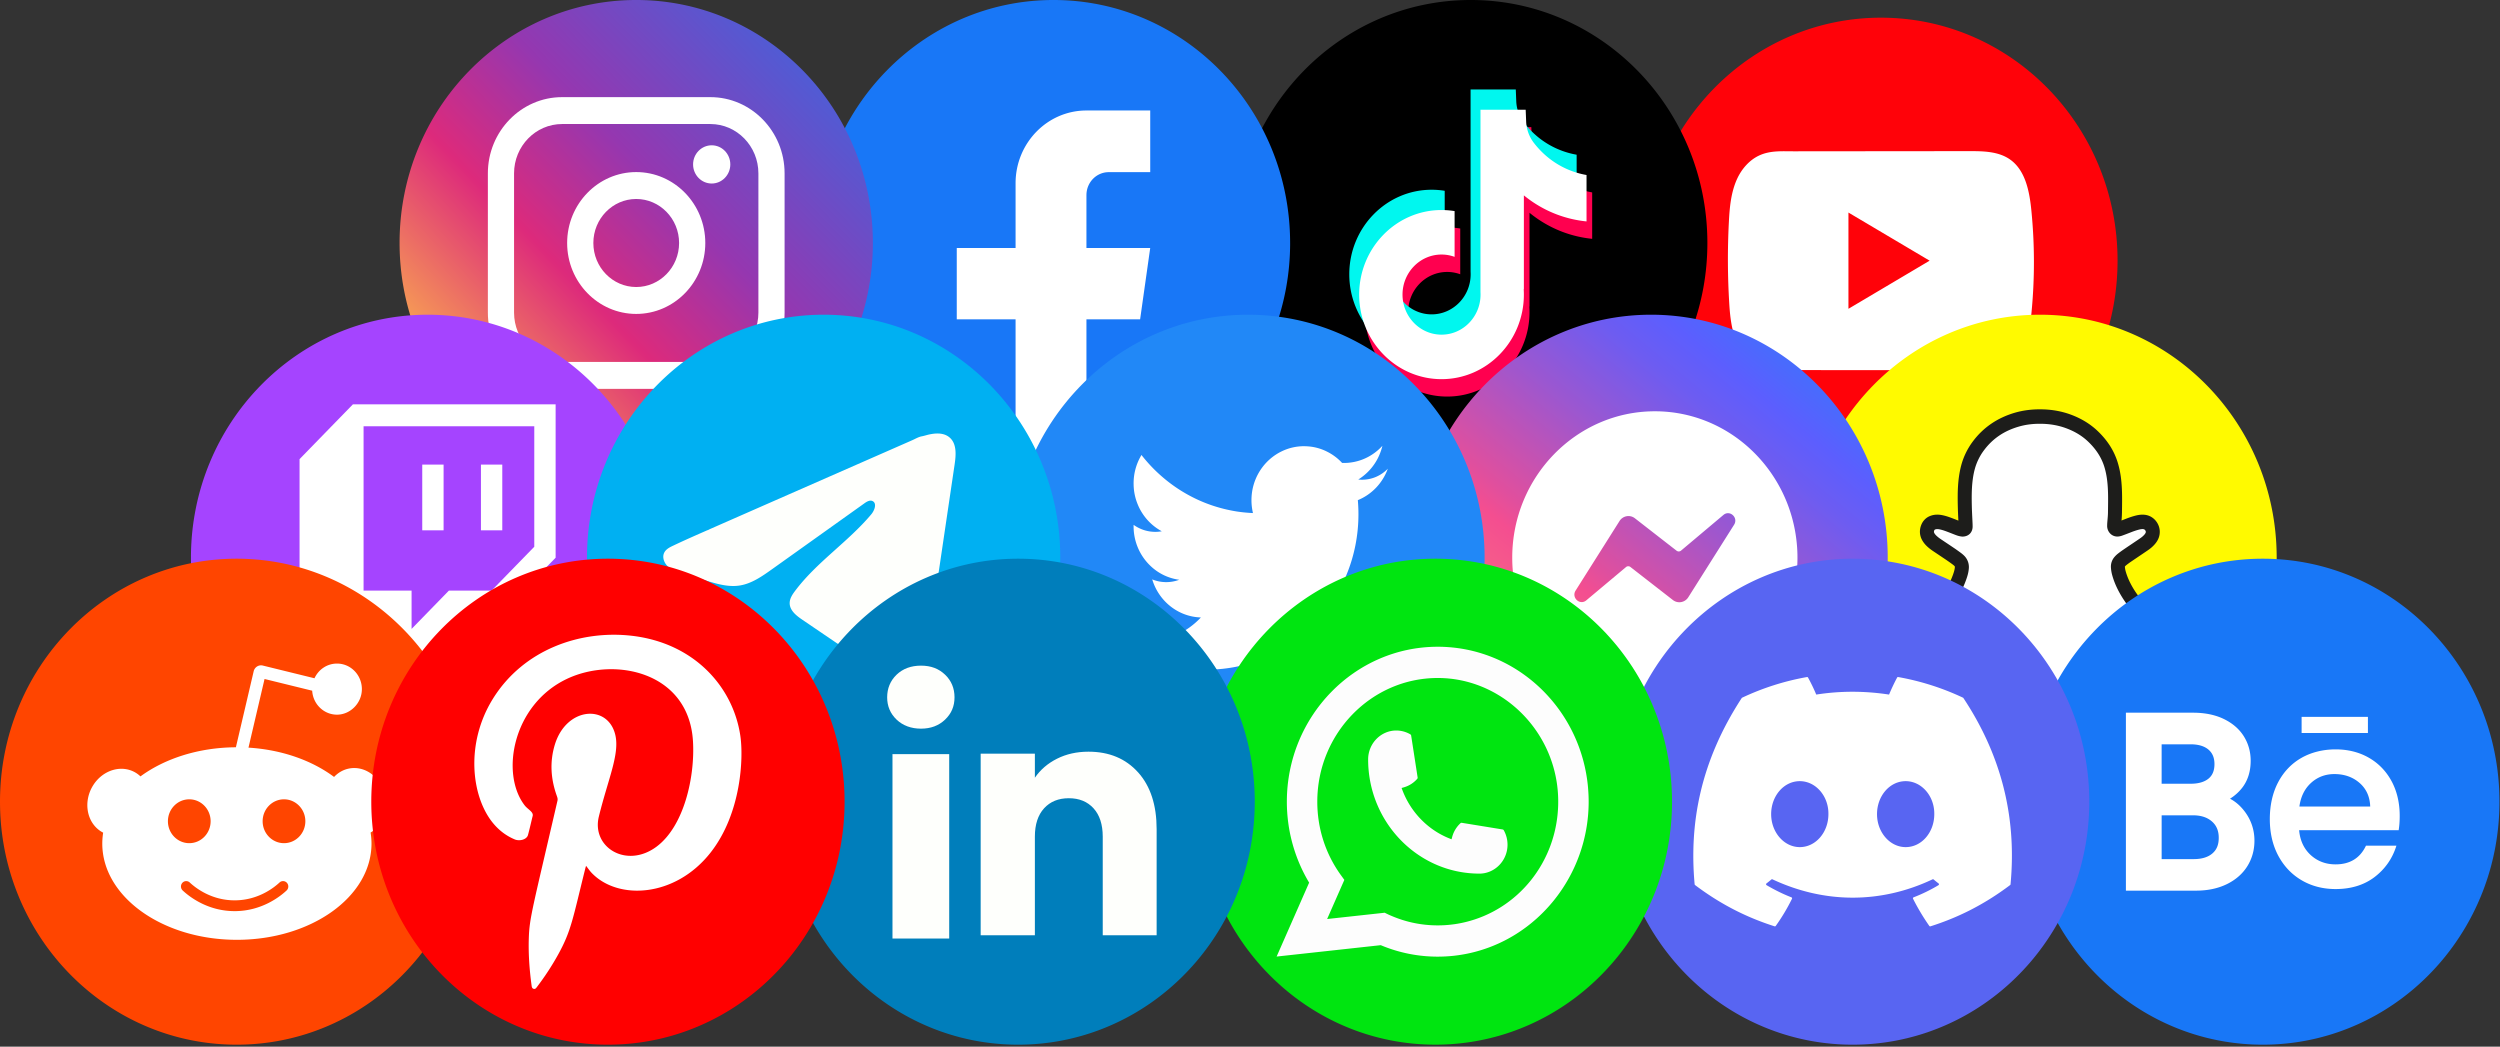 <svg xmlns="http://www.w3.org/2000/svg" width="707" height="296" fill="none"><rect width="100%" height="100%" fill="#333333" stroke="none"/><path fill="#FF0209" d="M598.846 73.72c0 34.706-25.056 63.398-57.605 68.055a66 66 0 0 1-9.318.661c-3.649 0-7.229-.301-10.721-.878C489.34 136.291 465 107.92 465 73.716 465 35.766 494.962 5 531.923 5s66.923 30.765 66.923 68.716z"/><path fill="#fff" d="M574.453 59.352c-.528-5.27-1.673-11.09-5.881-14.154-3.264-2.374-7.55-2.46-11.55-2.457l-25.376.024-24.406.024c-3.399 0-6.701-.27-9.857 1.238-2.713 1.298-4.833 3.763-6.105 6.505-1.772 3.819-2.146 8.14-2.358 12.362a205 205 0 0 0 .123 23.069c.343 5.607 1.218 11.8 5.438 15.372 3.742 3.166 9.021 3.32 13.869 3.324q23.1.017 46.198.04c1.973 0 4.035-.036 6.047-.261 3.961-.44 7.734-1.603 10.277-4.614 2.567-3.035 3.226-7.265 3.619-11.266a148 148 0 0 0-.038-29.206M522.74 87.328V60.112l22.956 13.608z"/><path fill="#000" d="M482.846 68.72c0 34.706-25.057 63.398-57.605 68.055a66 66 0 0 1-9.318.661c-3.649 0-7.229-.301-10.721-.878C373.34 131.291 349 102.92 349 68.716 349 30.766 378.962 0 415.923 0s66.923 30.765 66.923 68.716z"/><path fill="#FF004F" d="M450.267 54.412V67.54a33 33 0 0 1-8.355-1.955 33.3 33.3 0 0 1-9.364-5.413v26.543l-.05-.083q.05.789.05 1.603c0 13.184-10.444 23.911-23.288 23.911s-23.288-10.731-23.288-23.911S396.416 64.32 409.26 64.32c1.256 0 2.489.103 3.696.3v12.944a10.7 10.7 0 0 0-3.696-.657c-6.081 0-11.033 5.08-11.033 11.329 0 6.248 4.952 11.328 11.033 11.328s11.033-5.084 11.033-11.328q.002-.35-.019-.7V35.952h12.783c.046 1.112.092 2.231.134 3.343a10.54 10.54 0 0 0 2.166 6.01c1.553 2.023 3.842 4.373 7.064 6.249a23.9 23.9 0 0 0 7.846 2.86z"/><path fill="#00F7EF" d="M445.874 43.752V56.88a33 33 0 0 1-8.355-1.955 33.3 33.3 0 0 1-9.364-5.413v26.543l-.05-.083q.05.789.05 1.603c0 13.184-10.444 23.911-23.288 23.911-12.845 0-23.288-10.73-23.288-23.911 0-13.18 10.443-23.916 23.288-23.916 1.256 0 2.489.103 3.696.3v12.944a10.7 10.7 0 0 0-3.696-.657c-6.081 0-11.033 5.08-11.033 11.329 0 6.248 4.952 11.328 11.033 11.328S415.9 83.82 415.9 77.576q.002-.35-.019-.7V25.292h12.782c.047 1.112.093 2.231.135 3.343a10.54 10.54 0 0 0 2.166 6.01c1.553 2.023 3.842 4.373 7.064 6.249a23.8 23.8 0 0 0 7.846 2.86z"/><path fill="#fff" d="M448.672 49.49v13.128a33 33 0 0 1-8.355-1.954 33.3 33.3 0 0 1-9.365-5.413v26.543l-.05-.083q.051.789.05 1.602c0 13.185-10.443 23.912-23.287 23.912-12.845 0-23.288-10.731-23.288-23.912s10.443-23.915 23.288-23.915q1.885.001 3.695.3v12.943a10.7 10.7 0 0 0-3.695-.657c-6.081 0-11.033 5.081-11.033 11.33 0 6.247 4.952 11.328 11.033 11.328s11.033-5.085 11.033-11.329q.002-.35-.019-.7V31.03h12.782c.046 1.112.093 2.232.135 3.344a10.54 10.54 0 0 0 2.166 6.01c1.553 2.023 3.842 4.373 7.064 6.249a23.8 23.8 0 0 0 7.846 2.86z"/><path fill="#1877F7" d="M364.85 68.716c0 34.706-25.057 63.398-57.605 68.055a66 66 0 0 1-9.318.661c-3.649 0-7.23-.301-10.721-.878C255.336 131.287 231 102.92 231 68.716 231 30.766 260.962 0 297.923 0s66.923 30.765 66.923 68.716z"/><path fill="#fff" d="M307.245 55.172V70.14h18.035l-2.855 20.168h-15.18v46.462a66 66 0 0 1-9.318.661c-3.65 0-7.23-.301-10.721-.878V90.309h-16.633V70.141h16.633V51.828c0-11.364 8.971-20.58 20.043-20.58v.012c.031 0 .062-.012.092-.012h17.943v17.438h-11.723c-3.487 0-6.312 2.9-6.312 6.481z"/><path fill="url(#a)" d="M246.846 68.72c0 34.706-25.056 63.398-57.605 68.055a66 66 0 0 1-9.318.661c-3.649 0-7.229-.301-10.721-.878C137.34 131.291 113 102.92 113 68.716 113 30.766 142.962 0 179.923 0s66.923 30.765 66.923 68.716z"/><path fill="#fff" d="M200.884 27.47h-41.917c-11.58 0-20.999 9.67-20.999 21.56v39.376c0 11.89 9.419 21.561 20.999 21.561h41.917c11.58 0 20.998-9.671 20.998-21.561V49.03c0-11.89-9.418-21.56-20.998-21.56m-55.509 21.56c0-7.696 6.097-13.956 13.592-13.956h41.917c7.495 0 13.591 6.26 13.591 13.956v39.376c0 7.696-6.096 13.956-13.591 13.956h-41.917c-7.495 0-13.592-6.26-13.592-13.956z"/><path fill="#fff" d="M179.923 88.778c10.771 0 19.535-8.998 19.535-20.058s-8.764-20.058-19.535-20.058-19.534 8.999-19.534 20.058c0 11.06 8.763 20.058 19.534 20.058m0-32.506c6.686 0 12.124 5.583 12.124 12.448s-5.438 12.449-12.124 12.449S167.8 75.585 167.8 68.72s5.437-12.448 12.123-12.448m21.346-4.372c2.902 0 5.264-2.426 5.264-5.406s-2.362-5.405-5.264-5.405-5.264 2.425-5.264 5.405 2.362 5.405 5.264 5.405"/><path fill="#A544FF" d="M187.846 157.72c0 34.706-25.057 63.398-57.605 68.055a66 66 0 0 1-9.318.661c-3.649 0-7.229-.301-10.721-.878C78.34 220.291 54 191.92 54 157.716 54 119.765 83.962 89 120.923 89s66.923 30.765 66.923 68.716z"/><path fill="#fff" d="M99.801 114.348 84.714 129.84v55.765h18.104v15.491l15.088-15.491h12.069l27.157-27.885v-43.372zm51.293 40.274-12.07 12.393h-12.07l-10.559 10.842v-10.842h-13.577v-46.47h48.276z"/><path fill="#fff" d="M142.045 131.387h-6.035v18.589h6.035zm-16.598 0h-6.035v18.589h6.035z"/><path fill="#FFFA00" d="M643.846 157.72c0 34.706-25.056 63.398-57.605 68.055a66 66 0 0 1-9.318.661c-3.649 0-7.229-.301-10.721-.878C534.34 220.291 510 191.92 510 157.716 510 119.765 539.962 89 576.923 89s66.923 30.765 66.923 68.716z"/><path fill="#fff" d="M598.119 144.987c-.008.933-.108 1.859-.189 2.789q-.039.464-.043.926c-.011.534.405 1.013.921.981a2.8 2.8 0 0 0 .736-.166c.794-.285 1.577-.593 2.363-.902a22 22 0 0 1 2.177-.744c.802-.225 1.603-.392 2.424-.253 1.661.277 2.74 2.117 2.139 3.731-.17.455-.432.843-.744 1.203-.428.491-.921.91-1.453 1.282-.624.436-1.26.859-1.892 1.286-1.052.713-2.108 1.417-3.156 2.137q-.653.447-1.272.942a5 5 0 0 0-.636.609 2.15 2.15 0 0 0-.543 1.532c.031.597.135 1.183.293 1.76.501 1.793 1.26 3.463 2.189 5.057 2.481 4.254 5.996 7.578 10.185 10.292 1.148.744 2.382 1.35 3.588 1.991q.255.137.505.285.255.153.423.403c.17.249.193.511.051.788-.124.233-.301.411-.497.577a5 5 0 0 1-.702.483 19 19 0 0 1-4.505 1.868c-.759.205-1.518.431-2.273.657-.467.142-.902.352-1.334.581-.724.388-1.137 1.001-1.291 1.809-.085.447-.139.902-.216 1.353-.196 1.132-.597 1.551-1.684 1.745-.381.067-.77.107-1.156.13-.967.056-1.938.083-2.905.139q-.04-.001-.081.004c-3.869.233-7.611 1.507-10.929 3.561q-.268.165-.528.328c-1.345.835-2.71 1.627-4.178 2.212a18.1 18.1 0 0 1-5.079 1.203 21 21 0 0 1-4.412-.051 17.7 17.7 0 0 1-6.251-1.947 43 43 0 0 1-2.675-1.571l-.146-.091c-3.488-2.18-7.449-3.498-11.526-3.668h-.085q-1.28-.047-2.559-.123a7 7 0 0 1-1.484-.233c-.62-.174-1.071-.732-1.19-1.381-.066-.356-.12-.712-.182-1.068-.011-.079-.015-.159-.027-.238-.142-1.04-.643-1.808-1.599-2.251a13 13 0 0 0-1.8-.669c-1.063-.305-2.134-.57-3.175-.954-.913-.336-1.8-.736-2.651-1.21a10 10 0 0 1-.744-.467 2.8 2.8 0 0 1-.443-.38c-.428-.455-.386-1.057.096-1.448.281-.23.609-.38.929-.539a36.6 36.6 0 0 0 6.274-3.972c2.952-2.335 5.453-5.097 7.345-8.429a23.7 23.7 0 0 0 1.692-3.747c.304-.855.551-1.717.608-2.615a2.44 2.44 0 0 0-.616-1.805c-.316-.344-.69-.625-1.064-.902a59 59 0 0 0-1.695-1.199c-1.222-.827-2.455-1.642-3.681-2.465a10.7 10.7 0 0 1-1.518-1.203 5.2 5.2 0 0 1-.883-1.104c-.504-.866-.543-1.761-.165-2.675a2.37 2.37 0 0 1 1.164-1.254c.747-.352 1.522-.396 2.308-.261.844.142 1.657.411 2.459.708.82.305 1.63.633 2.447.95.381.146.763.292 1.167.356.097.016.193.043.286.039.47-.015.859-.17.855-.819 0-.312-.012-.629-.027-.941-.069-1.56-.162-3.119-.196-4.678-.085-3.711-.07-7.443.874-11.051a17.8 17.8 0 0 1 2.933-6.082c2.805-3.787 6.509-6.189 10.937-7.471 2.42-.7 4.894-.934 7.399-.854 2.37.075 4.728.486 6.963 1.289 2.659.954 5.076 2.339 7.13 4.302 2.335 2.231 4.135 4.839 5.11 7.997.439 1.428.72 2.888.89 4.372.354 3.067.258 6.149.227 9.228z"/><path fill="#1D1D1B" d="M576.873 199.687c-.894 0-1.792-.051-2.686-.154a19.7 19.7 0 0 1-6.933-2.157 42 42 0 0 1-2.801-1.642l-.143-.091c-3.287-2.057-6.944-3.221-10.578-3.375h-.085c-.755-.032-1.661-.071-2.594-.127a9 9 0 0 1-1.892-.3c-1.322-.372-2.351-1.536-2.616-2.964a25 25 0 0 1-.139-.807l-.05-.301a3 3 0 0 1-.035-.277c-.062-.451-.185-.574-.455-.696a10 10 0 0 0-1.518-.562c-.247-.072-.493-.139-.744-.21-.836-.229-1.699-.471-2.57-.791a20 20 0 0 1-2.933-1.342c-.3-.17-.609-.36-.909-.57a5 5 0 0 1-.76-.653c-.597-.641-.897-1.456-.843-2.295a3 3 0 0 1 1.136-2.16c.417-.34.837-.546 1.172-.716l.116-.056c2.165-1.092 4.165-2.354 5.938-3.755 2.921-2.311 5.16-4.875 6.844-7.838a22 22 0 0 0 1.546-3.423c.308-.871.458-1.484.493-2.054.007-.107-.023-.21-.081-.269-.193-.21-.478-.423-.775-.641a52 52 0 0 0-1.634-1.155q-1.127-.759-2.254-1.512l-1.418-.95c-.721-.486-1.295-.937-1.796-1.428a7.2 7.2 0 0 1-1.222-1.535c-.824-1.413-.925-2.972-.289-4.515.42-1.021 1.207-1.864 2.158-2.311 1.041-.491 2.205-.633 3.461-.419 1.052.178 2.008.506 2.809.803q.822.307 1.638.633c.135.051.266.107.401.158l-.019-.388a128 128 0 0 1-.143-3.529c-.085-3.732-.085-7.708.94-11.626a19.8 19.8 0 0 1 3.268-6.786c2.96-3.996 6.991-6.754 11.978-8.199 2.477-.716 5.094-1.016 7.996-.929 2.663.083 5.206.558 7.557 1.4 3.056 1.096 5.688 2.691 7.823 4.733 2.778 2.655 4.624 5.559 5.649 8.871.451 1.464.771 3.016.972 4.749.327 2.809.289 5.611.254 8.321l-.015 1.171a28 28 0 0 1-.128 2.185c.413-.159.825-.321 1.222-.475.859-.337 1.63-.602 2.362-.808.933-.261 2.05-.502 3.264-.3 1.403.233 2.621 1.108 3.341 2.394a4.85 4.85 0 0 1 .332 4.075c-.243.645-.609 1.243-1.118 1.828a9.8 9.8 0 0 1-1.819 1.607q-.734.508-1.476 1.005l-1.472.993q-1.056.712-2.108 1.429a23 23 0 0 0-1.163.862 3 3 0 0 0-.374.36.2.2 0 0 0-.039.06c.023.431.097.858.22 1.309.42 1.504 1.067 3 1.984 4.571 2.17 3.715 5.288 6.861 9.542 9.615.825.534 1.711.997 2.648 1.484l.794.415c.204.107.4.222.597.341.412.245.767.581 1.044.989a2.8 2.8 0 0 1 .17 2.92 3.9 3.9 0 0 1-.979 1.179 7 7 0 0 1-.987.685 20.7 20.7 0 0 1-4.975 2.065c-.67.182-1.375.388-2.216.641-.339.103-.686.277-.986.436-.127.067-.208.122-.258.391-.043.218-.074.44-.108.661-.035.222-.066.443-.104.665-.347 1.974-1.391 3.051-3.295 3.387-.436.075-.898.131-1.384.158q-.72.04-1.441.068c-.489.019-.975.039-1.464.071h-.054c-3.461.214-6.925 1.345-10.043 3.276l-.532.329c-1.352.838-2.832 1.709-4.482 2.366a20.2 20.2 0 0 1-5.614 1.333q-1.059.1-2.128.099zm-26.459-11.724q.38.084.874.115c.895.055 1.773.091 2.517.118h.092c4.305.186 8.617 1.555 12.475 3.969l.154.095c.933.582 1.723 1.061 2.536 1.492a15.8 15.8 0 0 0 5.568 1.737c1.341.154 2.69.17 4.016.047a16.1 16.1 0 0 0 4.539-1.072c1.368-.546 2.671-1.314 3.869-2.057l.532-.329c3.669-2.275 7.762-3.605 11.835-3.85h.081c.512-.036 1.021-.055 1.53-.079q.693-.03 1.387-.063.5-.031.929-.103c.019 0 .035-.008.05-.008.004-.028.012-.056.015-.087.031-.186.058-.368.085-.554.043-.277.085-.554.135-.831.277-1.448 1.079-2.564 2.324-3.229a9 9 0 0 1 1.684-.724 70 70 0 0 1 2.324-.673 17 17 0 0 0 3.198-1.215c-.863-.451-1.749-.926-2.609-1.484-4.79-3.102-8.331-6.691-10.825-10.964-1.094-1.876-1.88-3.688-2.393-5.54a10.3 10.3 0 0 1-.366-2.208 4.2 4.2 0 0 1 1.048-3.007c.282-.321.586-.613.898-.859.466-.368.933-.712 1.38-1.021q1.064-.73 2.135-1.448l1.472-.993q.718-.481 1.43-.973a6 6 0 0 0 1.09-.954c.185-.214.305-.396.37-.574.093-.241 0-.471-.069-.585a.78.78 0 0 0-.54-.404c-.462-.075-1.033.055-1.584.21-.605.17-1.252.391-1.988.68-.771.301-1.592.625-2.413.918a4.5 4.5 0 0 1-1.271.277 2.8 2.8 0 0 1-2.12-.807 3.07 3.07 0 0 1-.905-2.244c.003-.288.015-.672.05-1.072l.034-.388c.07-.779.139-1.515.147-2.235l.015-1.183c.035-2.695.07-5.243-.227-7.784-.17-1.476-.439-2.782-.813-3.996-.813-2.628-2.305-4.958-4.571-7.123-1.757-1.681-3.861-2.944-6.432-3.87-1.973-.708-4.115-1.104-6.37-1.175-2.493-.079-4.717.174-6.801.78-4.197 1.214-7.434 3.422-9.897 6.742a15.8 15.8 0 0 0-2.597 5.378c-.89 3.399-.886 7.035-.806 10.474.027 1.131.085 2.295.139 3.423l.058 1.206c.015.341.027.685.027 1.025.008 1.662-1.106 2.814-2.779 2.865-.292 0-.52-.04-.639-.063-.621-.099-1.149-.301-1.569-.463l-.855-.333c-.52-.205-1.041-.411-1.569-.605-.628-.233-1.372-.487-2.108-.613-.62-.103-.955.008-1.156.103a.4.4 0 0 0-.165.197c-.158.38-.108.586.038.839.127.218.305.439.547.673a9 9 0 0 0 1.237.977l1.411.946q1.14.758 2.273 1.523c.544.368 1.122.776 1.762 1.243.443.324.913.68 1.352 1.159a4.52 4.52 0 0 1 1.153 3.336c-.081 1.235-.432 2.346-.729 3.177a25.5 25.5 0 0 1-1.842 4.072c-1.919 3.383-4.559 6.414-7.85 9.014a38 38 0 0 1-5.75 3.739c.555.277 1.141.531 1.746.752.721.265 1.472.471 2.266.693q.388.105.775.217c.713.206 1.414.463 2.085.776 1.553.72 2.504 2.041 2.751 3.822q.013.093.019.186v-.012l.05.317q.045.286.097.566z"/><path fill="url(#b)" d="M533.846 157.72c0 34.706-25.057 63.398-57.605 68.055a66 66 0 0 1-9.318.661c-3.649 0-7.229-.301-10.721-.878C424.34 220.291 400 191.92 400 157.716 400 119.765 429.962 89 466.923 89s66.923 30.765 66.923 68.716z"/><path fill="#fff" d="M508.161 154.028c-1.823-21.106-19.137-37.717-40.167-37.717-22.235 0-40.332 18.581-40.332 41.409 0 8.381 2.439 16.196 6.632 22.721l-5.029 11.435c-1.322 3.008 1.036 6.351 4.231 6.003l18.714-2.046a39.2 39.2 0 0 0 15.784 3.3c1.426 0 2.84-.079 4.228-.225a43 43 0 0 0 3.78-.594c18.344-3.81 32.209-20.449 32.321-40.353v-.241c0-1.239-.05-2.481-.162-3.692m-17.761-5.631-8.471 13.411-4.478 7.094c-.955 1.512-2.959 1.872-4.358.784l-7.43-5.781-4.578-3.562a.99.99 0 0 0-1.249.024l-11.237 9.414c-1.808 1.515-4.282-.764-3.014-2.774l7.931-12.555 4.478-7.095c.956-1.512 2.96-1.872 4.358-.784l7.211 5.611 4.578 3.558c.374.288.89.28 1.252-.024l11.989-10.09c1.808-1.524 4.289.755 3.018 2.769"/><path fill="#2188F7" d="M419.846 157.72c0 34.706-25.056 63.398-57.605 68.055a66 66 0 0 1-9.318.661c-3.649 0-7.229-.301-10.721-.878C310.34 220.291 286 191.92 286 157.716 286 119.765 315.962 89 352.923 89s66.923 30.765 66.923 68.716z"/><path fill="#fff" d="M392.477 132.546c-1.857 1.927-4.431 3.118-7.283 3.118-.362 0-.725-.02-1.075-.059a15.2 15.2 0 0 0 6.416-8.124s.004 0 .004-.004c.158-.459.293-.922.401-1.401-2.355 2.584-5.573 4.333-9.184 4.749a14 14 0 0 1-1.687.099c-.182 0-.355-.004-.528-.016a14.8 14.8 0 0 0-4.293-3.205 14.2 14.2 0 0 0-5.935-1.5 8 8 0 0 0-.528-.016 14.4 14.4 0 0 0-6.316 1.449c-5.056 2.433-8.555 7.708-8.555 13.821 0 1.254.15 2.473.423 3.636a42 42 0 0 1-4.585-.447 44 44 0 0 1-1.442-.257 41.6 41.6 0 0 1-10.89-3.7 42.4 42.4 0 0 1-8.455-5.603 43 43 0 0 1-5.927-6.125q-.116-.144-.228-.289a5 5 0 0 0-.285.495 15.47 15.47 0 0 0-1.938 7.807 15.3 15.3 0 0 0 1.214 5.797c.323.791.717 1.539 1.167 2.247a15.05 15.05 0 0 0 5.288 5.061c.096.064.196.115.296.162a5 5 0 0 1-.47.076c-.439.059-.894.091-1.349.091-2.281 0-4.404-.732-6.142-1.979-.012.131-.012.265-.012.4 0 4.36 1.781 8.294 4.632 11.067a14.57 14.57 0 0 0 8.282 4.064 10.5 10.5 0 0 1-3.68.665 10.4 10.4 0 0 1-3.966-.776c1.827 6.098 7.272 10.569 13.762 10.767-3.966 4.23-9.534 6.858-15.696 6.858-3.831 0-7.43-1.017-10.552-2.798 7.503 6.667 17.288 10.696 27.99 10.696 23.65 0 42.818-19.682 42.818-43.966q0-2.006-.174-3.965c3.912-1.586 7.014-4.827 8.482-8.891z"/><path fill="#00B0F2" d="M299.846 157.72c0 34.706-25.057 63.398-57.605 68.055a66 66 0 0 1-9.318.661c-3.649 0-7.229-.301-10.721-.878C190.34 220.291 166 191.92 166 157.716 166 119.765 195.962 89 232.923 89s66.923 30.765 66.923 68.716z"/><path fill="#FEFFFC" d="M189.735 154.622q.283-.147.566-.277c3.218-1.532 6.478-2.964 9.735-4.396.177 0 .474-.206.636-.281l.755-.333 1.449-.637 2.898-1.274q2.898-1.271 5.796-2.548l11.595-5.093 11.596-5.092 11.596-5.093 11.596-5.092c.859-.376 1.792-.946 2.709-1.112.774-.139 1.53-.416 2.304-.566 1.476-.289 3.106-.408 4.521.221.489.218.936.527 1.318.91 1.792 1.825 1.541 4.816 1.164 7.38-2.644 17.87-5.288 35.735-7.935 53.605-.362 2.449-.852 5.14-2.74 6.687-1.596 1.31-3.865 1.46-5.831.902-1.969-.558-3.707-1.733-5.41-2.892-7.068-4.804-14.136-9.612-21.203-14.415-1.681-1.144-3.55-2.632-3.53-4.701.011-1.247.736-2.359 1.476-3.348 6.139-8.222 15.006-13.877 21.596-21.723.928-1.104 1.661-3.107.385-3.744-.759-.38-1.634.135-2.324.629q-13.07 9.326-26.139 18.646c-2.844 2.025-5.823 4.115-9.249 4.613-3.064.447-6.151-.427-9.118-1.325a454 454 0 0 1-7.441-2.315c-1.315-.42-2.671-.871-3.688-1.824-1.018-.95-1.6-2.548-.987-3.815.382-.795 1.129-1.298 1.911-1.705z"/><path fill="#1877F7" d="M706.846 226.72c0 34.706-25.056 63.398-57.605 68.055a66 66 0 0 1-9.318.661c-3.649 0-7.229-.301-10.721-.878C597.34 289.291 573 260.92 573 226.716 573 188.765 602.962 158 639.923 158s66.923 30.765 66.923 68.716z"/><path fill="#fff" d="M634.682 229.336c-1.175-1.516-2.524-2.675-4.035-3.463a13.1 13.1 0 0 0 3.43-3.074c1.6-2.054 2.413-4.634 2.413-7.669 0-2.528-.652-4.851-1.939-6.909-1.283-2.049-3.191-3.699-5.669-4.898-2.431-1.176-5.356-1.773-8.697-1.773h-18.98v50.324h19.851c3.252 0 6.154-.609 8.628-1.804 2.52-1.219 4.486-2.924 5.835-5.065 1.352-2.149 2.038-4.59 2.038-7.257 0-3.122-.967-5.955-2.879-8.42zm-10.081-9.169c-1.175.978-2.883 1.472-5.083 1.472h-8.208v-11.15h8.208c2.189 0 3.892.514 5.064 1.523 1.121.97 1.668 2.307 1.668 4.084s-.539 3.145-1.653 4.071zm-13.291 10.399h8.813c2.308 0 4.081.574 5.426 1.757 1.287 1.132 1.911 2.639 1.911 4.61 0 1.97-.581 3.359-1.772 4.396-1.237 1.08-3.018 1.626-5.295 1.626h-9.079v-12.389zm65.03-9.643c-1.529-2.837-3.691-5.073-6.435-6.64-2.74-1.567-5.904-2.362-9.399-2.362-3.496 0-6.895.819-9.7 2.43-2.809 1.614-5.018 3.945-6.571 6.916-1.549 2.972-2.331 6.462-2.331 10.371s.809 7.4 2.401 10.372c1.595 2.975 3.827 5.314 6.632 6.948 2.805 1.638 6.023 2.465 9.569 2.465 4.351 0 8.05-1.136 10.994-3.371 2.941-2.24 5.002-5.148 6.128-8.654l.081-.249h-8.61l-.05.107c-1.657 3.442-4.528 5.187-8.539 5.187-2.798 0-5.187-.91-7.11-2.702-1.877-1.749-2.952-4.088-3.207-6.961h28.151l.024-.162c.181-1.155.269-2.461.269-3.882 0-3.684-.774-6.988-2.3-9.821zm-22.809.511c1.83-1.678 4.065-2.529 6.639-2.529 2.841 0 5.257.863 7.18 2.568 1.869 1.658 2.859 3.882 2.944 6.612H650.27c.378-2.774 1.472-5.009 3.261-6.648zm16.116-18.713h-18.752v4.563h18.752z"/><path fill="#FF4500" d="M133.846 226.72c0 34.706-25.056 63.398-57.605 68.055a66 66 0 0 1-9.318.661c-3.65 0-7.23-.301-10.72-.878C24.34 289.291 0 260.92 0 226.716 0 188.765 29.962 158 66.923 158s66.923 30.765 66.923 68.716z"/><path fill="#fff" d="M108.894 224.975c-1.125-5.235-5.785-8.634-10.409-7.585-1.572.356-2.933 1.191-4.008 2.33-6.22-4.641-14.717-7.704-24.205-8.286l4.544-19.416 13.472 3.312c.224 3.783 3.276 6.778 7.014 6.778s7.037-3.233 7.037-7.225c0-3.993-3.149-7.226-7.037-7.226-2.817 0-5.237 1.702-6.363 4.155l-14.617-3.593c-1.148-.281-2.304.443-2.582 1.626l-5.029 21.487c-10.582.055-20.131 3.201-26.987 8.234a7.5 7.5 0 0 0-1.094-.879c-3.993-2.615-9.508-1.072-12.317 3.447s-1.853 10.304 2.139 12.923q.354.231.724.42a20 20 0 0 0-.25 3.078c0 15.037 17.045 27.224 38.067 27.224s38.066-12.187 38.066-27.224c0-1.052-.092-2.089-.254-3.11 3.241-1.935 5.01-6.149 4.081-10.466zm-61.405 7.273c0-3.427 2.706-6.201 6.039-6.201s6.039 2.778 6.039 6.201-2.706 6.2-6.04 6.2-6.038-2.777-6.038-6.2m33.554 19.583c-1.853 1.733-6.979 5.765-14.486 5.836h-.204c-7.603 0-12.798-4.075-14.69-5.84a1.555 1.555 0 0 1-.1-2.153 1.46 1.46 0 0 1 2.096-.103c1.65 1.54 6.197 5.113 12.871 5.045 6.486-.063 10.914-3.549 12.52-5.045a1.46 1.46 0 0 1 2.097.103 1.555 1.555 0 0 1-.1 2.153zm-.728-13.383c-3.337 0-6.039-2.777-6.039-6.2s2.705-6.201 6.039-6.201 6.039 2.778 6.039 6.201-2.706 6.2-6.04 6.2"/><path fill="#5865F2" d="M590.846 226.72c0 34.706-25.056 63.398-57.605 68.055a66 66 0 0 1-9.318.661c-3.649 0-7.229-.301-10.721-.878C481.34 289.291 457 260.92 457 226.716 457 188.765 486.962 158 523.923 158s66.923 30.765 66.923 68.716z"/><path fill="#fff" d="M555.146 197.308a72.8 72.8 0 0 0-18.34-5.84.27.27 0 0 0-.293.142c-.794 1.448-1.668 3.332-2.285 4.816-6.925-1.065-13.816-1.065-20.598 0-.613-1.516-1.522-3.372-2.32-4.816a.285.285 0 0 0-.297-.142 72.7 72.7 0 0 0-18.339 5.84.27.27 0 0 0-.12.107c-11.68 17.921-14.883 35.399-13.31 52.659a.33.33 0 0 0 .115.217c7.708 5.813 15.172 9.339 22.498 11.677a.29.29 0 0 0 .316-.106 54.7 54.7 0 0 0 4.601-7.689.3.3 0 0 0-.158-.407c-2.451-.954-4.782-2.117-7.029-3.439a.3.3 0 0 1-.027-.491c.474-.364.944-.74 1.395-1.123a.27.27 0 0 1 .293-.04c14.748 6.913 30.71 6.913 45.285 0a.27.27 0 0 1 .293.036c.451.38.925.763 1.399 1.127.161.127.154.384-.024.491a45.6 45.6 0 0 1-7.033 3.435.3.3 0 0 0-.154.411 62 62 0 0 0 4.598 7.685c.069.102.2.146.316.11 7.36-2.338 14.829-5.868 22.536-11.677a.28.28 0 0 0 .116-.213c1.88-19.959-3.149-37.294-13.322-52.659a.23.23 0 0 0-.116-.111zm-46.167 42.256c-4.44 0-8.097-4.186-8.097-9.326s3.588-9.327 8.097-9.327 8.169 4.222 8.096 9.327c0 5.14-3.588 9.326-8.096 9.326m29.939 0c-4.44 0-8.097-4.186-8.097-9.326s3.588-9.327 8.097-9.327 8.17 4.222 8.097 9.327c0 5.14-3.554 9.326-8.097 9.326"/><path fill="#00E510" d="M472.85 226.716c0 34.706-25.057 63.398-57.605 68.055a66 66 0 0 1-9.318.661c-3.649 0-7.23-.301-10.721-.878C363.336 289.287 339 260.92 339 226.716 339 188.765 368.962 158 405.923 158s66.923 30.765 66.923 68.716z"/><path fill="#FDFDFD" d="M418.359 247.059c-17.338-.004-31.446-14.491-31.45-32.289.008-4.511 3.58-8.183 7.97-8.183.45 0 .897.04 1.321.119a7.7 7.7 0 0 1 2.656.977c.119.072.2.19.219.329l1.831 11.859a.47.47 0 0 1-.108.379 7.9 7.9 0 0 1-3.738 2.394l-.69.202.262.689c2.366 6.177 7.175 11.119 13.195 13.548l.67.269.193-.712a8.15 8.15 0 0 1 2.332-3.838.44.44 0 0 1 .3-.119c.023 0 .05 0 .073.008l11.546 1.88a.46.46 0 0 1 .324.225 8.34 8.34 0 0 1 1.063 4.084c0 4.507-3.576 8.175-7.969 8.183z"/><path fill="#FDFDFD" d="M449.104 222.811c-.937-10.85-5.777-20.913-13.631-28.332-7.9-7.467-18.155-11.578-28.875-11.578-23.531 0-42.676 19.658-42.676 43.819 0 8.108 2.177 16.01 6.301 22.891l-9.195 20.904 29.45-3.221a41.4 41.4 0 0 0 16.12 3.245c1.468 0 2.971-.079 4.478-.237a43 43 0 0 0 3.992-.633c19.708-4.088 34.093-22.048 34.205-42.715v-.234a44 44 0 0 0-.173-3.905zm-57.497 35.307-16.294 1.781 4.868-11.068-.972-1.341c-.073-.099-.142-.198-.223-.309-4.224-5.986-6.455-13.061-6.455-20.465 0-19.29 15.284-34.979 34.067-34.979 17.599 0 32.513 14.098 33.95 32.095a36 36 0 0 1 .105 3.715c-.363 16.136-11.342 29.839-26.699 33.329a32 32 0 0 1-3.572.606c-1.245.146-2.52.217-3.788.217-4.513 0-8.898-.898-13.045-2.671a22 22 0 0 1-1.333-.601l-.617-.305z"/><path fill="#007EBB" d="M354.846 226.72c0 34.706-25.057 63.398-57.605 68.055a66 66 0 0 1-9.318.661c-3.649 0-7.229-.301-10.721-.878C245.34 289.291 221 260.92 221 226.716 221 188.765 250.962 158 287.923 158s66.923 30.765 66.923 68.716z"/><path fill="#FEFFFC" d="M253.564 203.513q-2.676-2.554-2.675-6.312c0-2.504.89-4.704 2.675-6.406q2.674-2.552 6.898-2.552c2.817 0 5.021.851 6.801 2.552q2.676 2.553 2.675 6.406c0 2.568-.89 4.61-2.675 6.312q-2.675 2.552-6.801 2.552c-2.752 0-5.114-.851-6.898-2.552m14.871 9.757v52.141h-16.043V213.27zm53.416 5.148q5.244 5.846 5.245 16.066v30.009h-15.242V236.6q0-5.152-2.601-8.008t-6.994-2.853q-4.393.001-6.995 2.853-2.601 2.856-2.601 8.008v27.893h-15.33v-51.365h15.33v6.814q2.33-3.405 6.278-5.386 3.943-1.977 8.875-1.978c5.857 0 10.536 1.951 14.031 5.844z"/><path fill="red" d="M238.846 226.72c0 34.706-25.057 63.398-57.605 68.055a66 66 0 0 1-9.318.661c-3.649 0-7.229-.301-10.721-.878C129.34 289.291 105 260.92 105 226.716 105 188.765 134.962 158 171.923 158s66.923 30.765 66.923 68.716z"/><path fill="#fff" fill-rule="evenodd" d="M165.738 244.847c-.081.289-.158.53-.22.771-3.584 14.415-3.981 17.617-7.665 24.312a75 75 0 0 1-5.923 9.081c-.246.324-.478.748-.971.645-.539-.119-.582-.617-.64-1.061-.589-4.38-.913-8.772-.774-13.196.185-5.761.878-7.74 8.112-38.968.104-.475-.012-.87-.17-1.302-1.73-4.795-2.073-9.662-.562-14.593 3.275-10.652 15.033-11.467 17.091-2.679 1.267 5.437-2.085 12.548-4.659 23.065-2.132 8.678 7.815 14.843 16.316 8.512 7.838-5.837 10.883-19.836 10.305-29.756-1.141-19.781-22.263-24.055-35.666-17.684-15.365 7.293-18.856 26.848-11.92 35.783.879 1.135 2.536 1.832 2.247 2.983-.447 1.789-.84 3.593-1.322 5.374-.358 1.325-2.416 1.804-3.718 1.262-2.559-1.061-4.687-2.734-6.417-4.934-5.892-7.491-7.576-22.306.212-34.849 8.629-13.897 24.679-19.516 39.335-17.81 17.503 2.045 28.567 14.324 30.636 28.252.945 6.347.266 21.997-8.412 33.052-9.981 12.71-26.159 13.553-33.624 5.75-.574-.598-1.036-1.298-1.599-2.014z" clip-rule="evenodd"/><defs><linearGradient id="a" x1="132.6" x2="229.748" y1="117.311" y2="22.698" gradientUnits="userSpaceOnUse"><stop stop-color="#FAAD4F"/><stop offset=".35" stop-color="#DD2A7B"/><stop offset=".62" stop-color="#9537B0"/><stop offset="1" stop-color="#515BD4"/></linearGradient><linearGradient id="b" x1="425.75" x2="537.896" y1="210.565" y2="74.039" gradientUnits="userSpaceOnUse"><stop stop-color="#FA8679"/><stop offset=".27" stop-color="#F44E90"/><stop offset=".31" stop-color="#E14F9D"/><stop offset=".49" stop-color="#9A57D1"/><stop offset=".62" stop-color="#6D5CF1"/><stop offset=".69" stop-color="#5C5EFE"/><stop offset="1" stop-color="#0498FA"/></linearGradient></defs></svg>